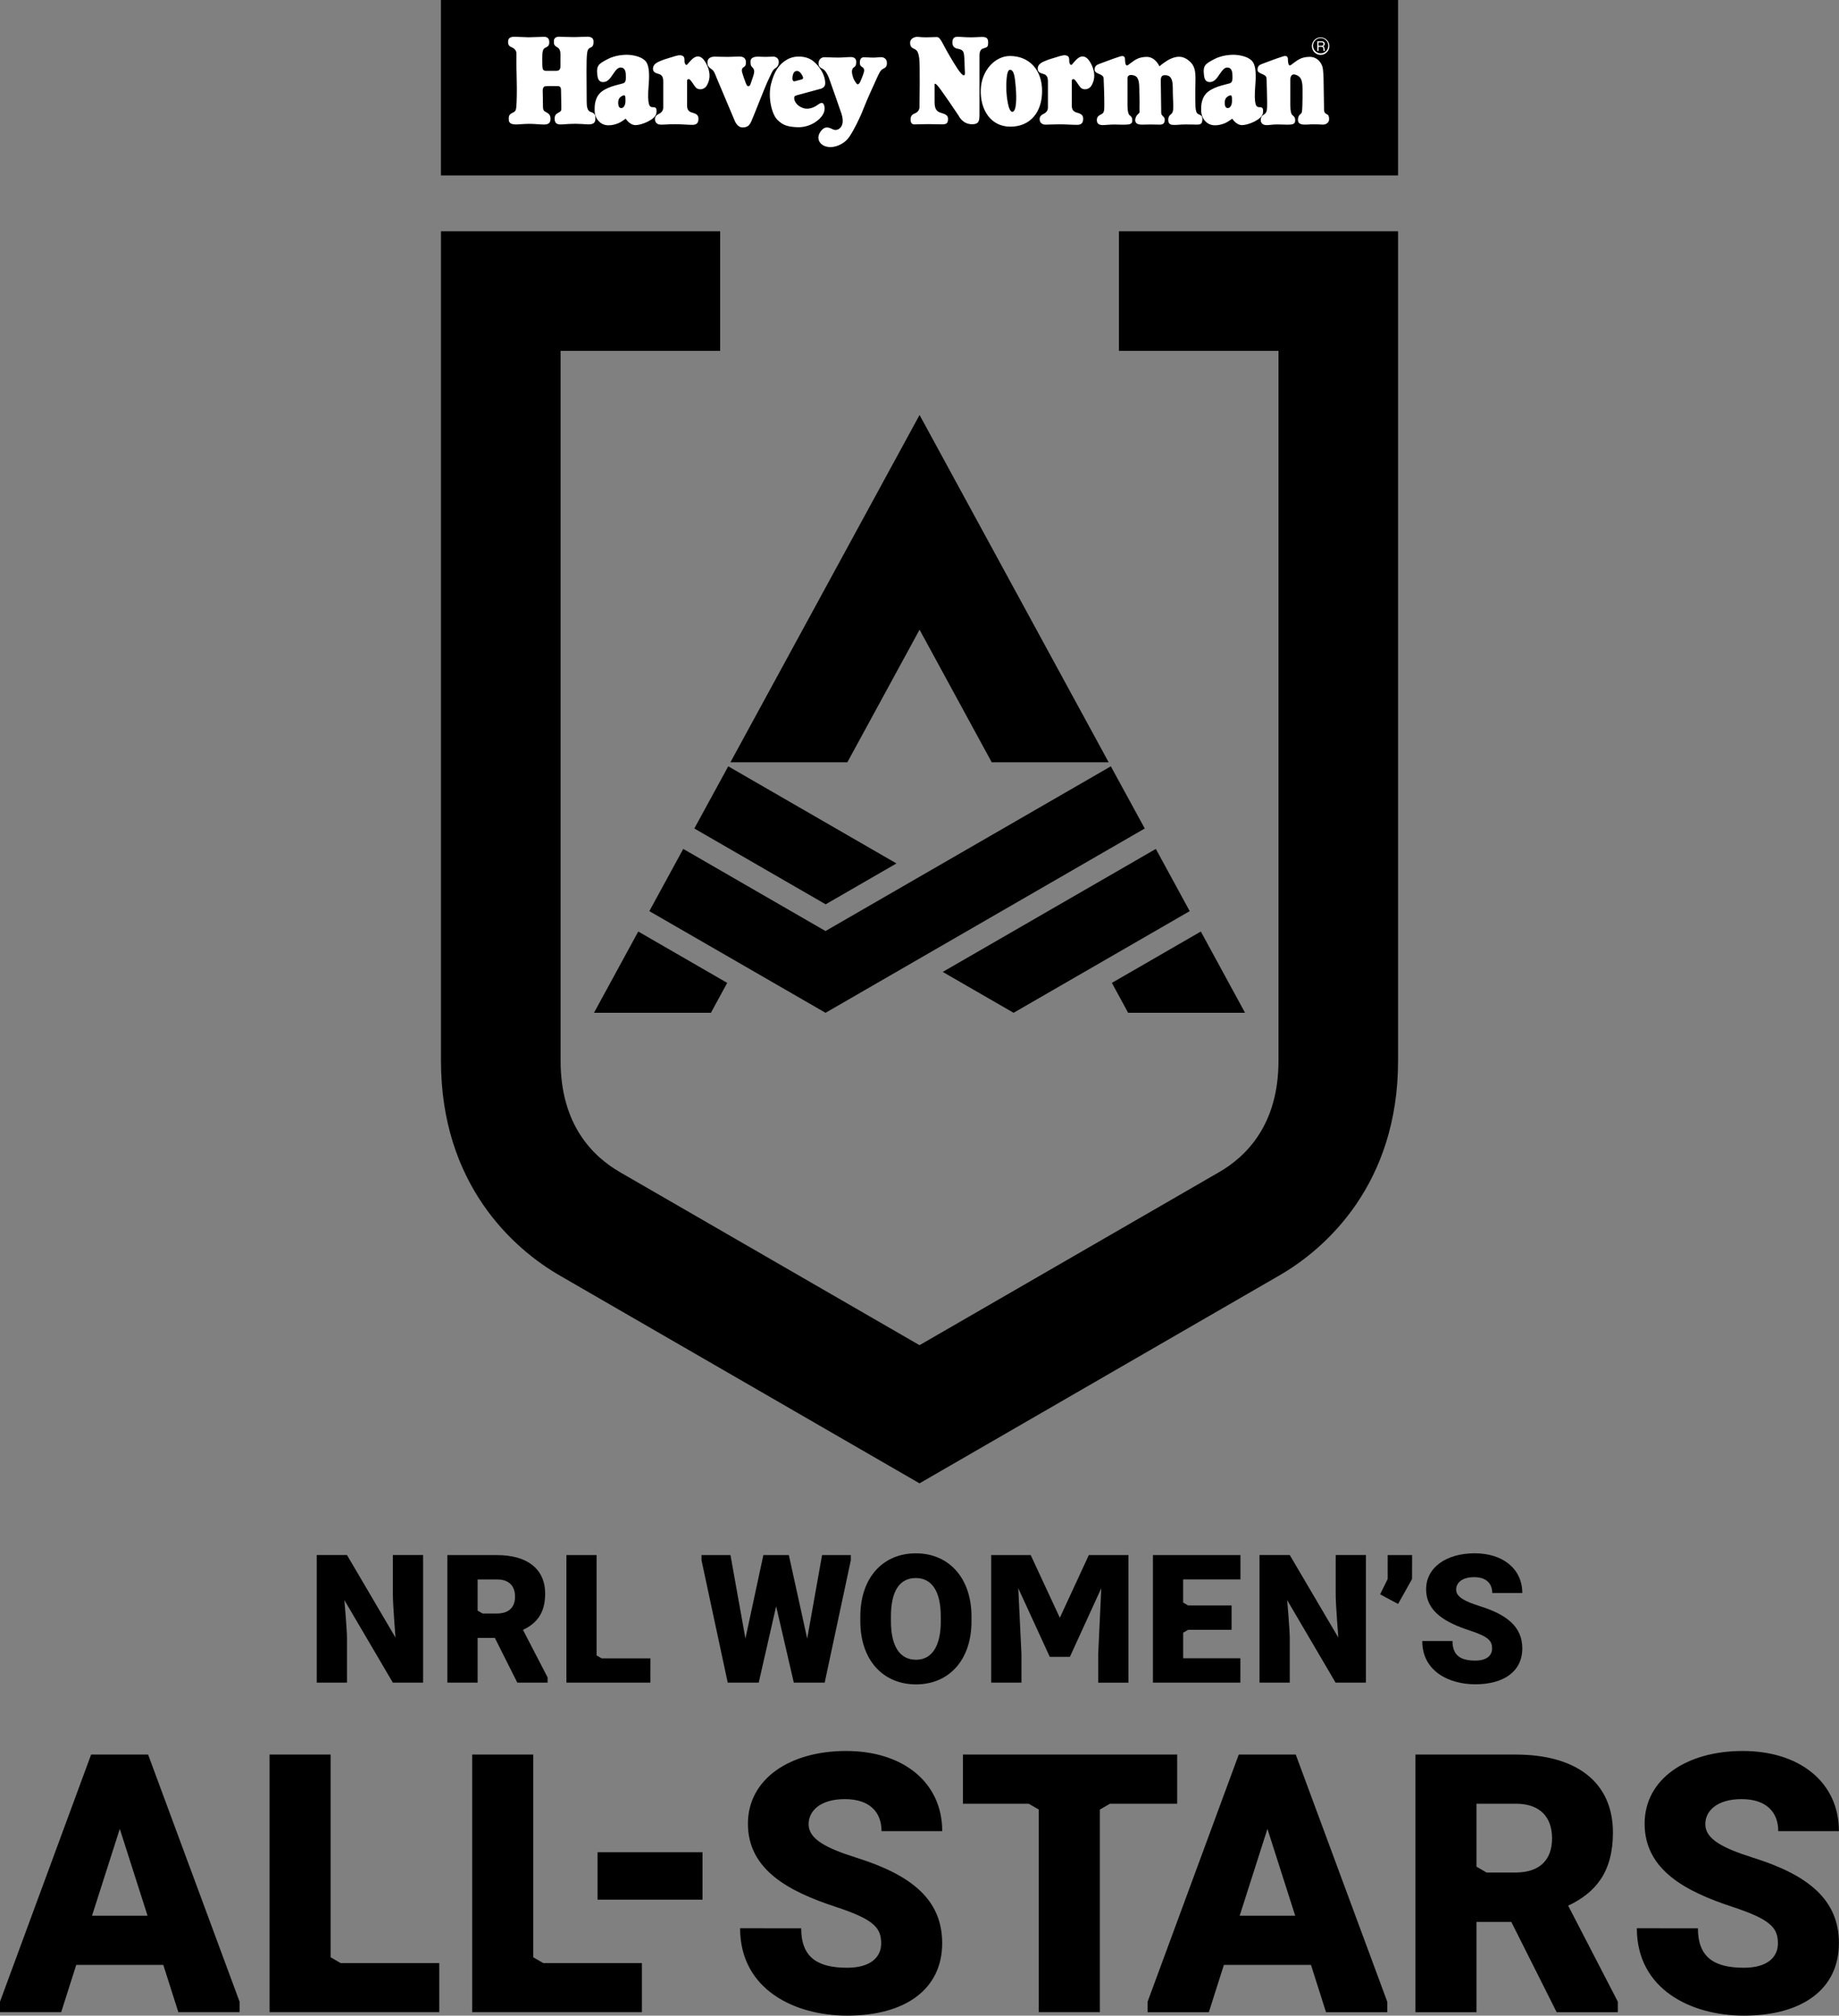 <?xml version="1.0" encoding="utf-8"?>
<!-- Generator: Adobe Illustrator 23.0.3, SVG Export Plug-In . SVG Version: 6.00 Build 0)  -->
<svg version="1.1" id="Layer_1" xmlns="http://www.w3.org/2000/svg" xmlns:xlink="http://www.w3.org/1999/xlink" x="0px" y="0px"
	 viewBox="0 0 456.11 500" style="enable-background:new 0 0 456.11 500;" xml:space="preserve">
<rect x="0" y="0" width="456.11" height="500" fill="#808080" stroke="none"/>
<style type="text/css">
	.st0{fill:#FFFFFF;}
</style>
<g>
	<path d="M421.12,478.32c0,7.33,4.17,9.79,11.42,9.79c5.96,0,8.42-2.76,8.42-6.01c0-3.87-1.72-5.97-11.42-9.14
		c-11.27-3.73-21.64-9.03-21.64-20.58c0-11.02,10.27-18.04,24.36-18.04c14.08,0,23.83,7.77,23.83,19.88h-15.05
		c0-4.7-2.94-7.94-9.09-7.94c-6.01,0-9,2.85-9,6.23c0,3.73,4.48,5.97,11.81,8.29c13.73,4.3,21.33,10.44,21.33,21.2
		c0,11.54-9.26,17.99-23.57,17.99c-13.04,0-26.55-6.49-26.55-21.68C405.99,478.32,421.12,478.32,421.12,478.32z"/>
	<path d="M198.71,478.32c0,7.33,4.17,9.79,11.41,9.79c5.97,0,8.43-2.76,8.43-6.01c0-3.87-1.71-5.97-11.41-9.14
		c-11.28-3.73-21.64-9.03-21.64-20.58c0-11.02,10.27-18.04,24.36-18.04c14.09,0,23.83,7.77,23.83,19.88h-15.05
		c0-4.7-2.94-7.94-9.09-7.94c-6.01,0-9,2.85-9,6.23c0,3.73,4.48,5.97,11.81,8.29c13.74,4.3,21.32,10.44,21.32,21.2
		c0,11.54-9.26,17.99-23.57,17.99c-13.03,0-26.55-6.49-26.55-21.68C183.56,478.32,198.71,478.32,198.71,478.32z"/>
	<polygon points="291.97,435.22 291.97,447.42 275.29,447.42 272.79,448.87 272.79,499.12 257.64,499.12 257.64,448.87 
		255.14,447.42 238.82,447.42 238.82,435.22 	"/>
	<polygon points="132.25,435.22 132.25,485.51 134.75,486.96 159.2,486.96 159.2,499.12 117.11,499.12 117.11,435.22 	"/>
	<polygon points="82,435.22 82,485.51 84.5,486.96 108.95,486.96 108.95,499.12 66.86,499.12 66.86,435.22 	"/>
	<path d="M321.37,435.22h-14.13l-22.61,61.32v2.59h15.19l3.73-11.72h21.6l3.73,11.72h15.19v-2.59L321.37,435.22z M307.46,475.21
		l6.89-21.55l6.89,21.55H307.46z"/>
	<path d="M36.73,435.22c0,0-14.13,0-14.13,0L0,496.53v2.59h15.18l3.73-11.72h21.59l3.73,11.72h15.19v-2.59L36.73,435.22z
		 M22.82,475.21l6.89-21.55l6.89,21.55H22.82z"/>
	<rect x="148.21" y="459.46" width="26.03" height="11.76"/>
	<path d="M388.94,472.71c6.76-3.21,11.1-8.29,11.1-18.12c0-12.65-9.26-19.36-24.1-19.36h-24.88v63.9h15.14v-22.38h8.64l11.24,22.38
		h15.18v-2.59L388.94,472.71z M375.86,464.49h-7.16l-2.5-1.45v-15.62h9.74c5.97,0,9,3.25,9,8.6S381.87,464.49,375.86,464.49z"/>
	<path d="M377.56,395.15h-7.45c0-2.33-1.46-3.93-4.5-3.93c-2.98,0-4.46,1.41-4.46,3.08c0,1.85,2.22,2.96,5.85,4.1
		c6.8,2.13,10.56,5.17,10.56,10.49c0,5.71-4.59,8.91-11.67,8.91c-6.45,0-13.14-3.21-13.14-10.73h7.5c0,3.63,2.07,4.85,5.65,4.85
		c2.96,0,4.17-1.37,4.17-2.98c0-1.92-0.85-2.96-5.65-4.52c-5.58-1.85-10.71-4.47-10.71-10.19c0-5.46,5.08-8.93,12.06-8.93
		C372.74,385.31,377.55,389.16,377.56,395.15L377.56,395.15z"/>
	<polygon points="307.66,391.78 293.44,391.78 293.44,397.52 294.68,398.24 305.46,398.24 305.46,404.28 294.69,404.28 293.45,405 
		293.45,411.34 307.64,411.34 307.64,417.38 285.95,417.38 285.95,385.75 307.66,385.75 307.66,391.79 	"/>
	<polygon points="253.34,417.38 245.84,417.38 245.84,385.75 255.64,385.75 262.86,401.3 270.05,385.75 279.88,385.75 
		279.88,417.39 272.38,417.39 272.38,410.26 273.14,393.96 265.36,410.98 260.36,410.98 252.55,393.96 253.34,410.26 253.34,417.39 
			"/>
	<polygon points="188.18,417.38 180.49,417.38 173.99,387.03 173.99,385.75 181.17,385.75 184.88,406.45 189.33,385.75 
		195.65,385.75 200.2,406.47 203.89,385.75 211.02,385.75 211.02,387.03 204.54,417.38 196.88,417.38 192.5,398.44 	"/>
	<polygon points="161.31,417.38 140.48,417.38 140.48,385.75 147.97,385.75 147.97,410.64 149.21,411.36 161.32,411.36 	"/>
	<path d="M319.89,417.38h-7.5v-31.64h7.5l12.04,20.47c0,0-0.65-8.18-0.65-10.63v-9.84h7.49v31.64h-7.52l-12.01-20.47
		c0,0,0.65,7.42,0.65,9.37V417.38z"/>
	<path d="M86.06,417.38h-7.5v-31.64h7.5l12.03,20.47c0,0-0.65-8.18-0.65-10.63v-9.84h7.5v31.64h-7.51l-12.02-20.47
		c0,0,0.65,7.42,0.65,9.37C86.06,406.28,86.06,417.38,86.06,417.38z"/>
	<path d="M227.15,385.31c-8.1,0-13.77,5.96-13.77,15.69v1.15c0,9.73,5.71,15.67,13.82,15.67v0c8.06,0,13.75-5.93,13.75-15.66V401
		C240.94,391.27,235.21,385.31,227.15,385.31z M233.34,402.15c0,6.15-2.19,9.56-6.15,9.56c-4.06,0-6.22-3.41-6.22-9.56v-1.19
		c0-6.24,2.11-9.52,6.17-9.52c3.96,0,6.19,3.28,6.19,9.52V402.15z"/>
	<path d="M129.71,404.3c3.35-1.59,5.5-4.11,5.5-8.97c0-6.26-4.58-9.58-11.93-9.58h-12.32v31.63h7.5c0,0,0-11.08,0-11.08h4.28
		l5.56,11.08h7.52v-1.28L129.71,404.3z M123.24,400.24h-3.54l-1.24-0.72v-7.73h4.82c2.96,0,4.46,1.61,4.46,4.27
		C127.74,398.69,126.22,400.24,123.24,400.24z"/>
	<polygon points="346.75,397.87 342.3,395.48 344.17,391.68 344.17,385.75 350.23,385.75 350.21,391.7 346.75,397.87 	"/>
</g>
<g>
	<path d="M346.75,57.37v205.76c0,30.44-17.73,46.57-29.67,53.38l-89.02,51.44l-89.02-51.43c-11.94-6.82-29.67-22.94-29.67-53.38
		V57.37h69.24v29.67h-39.57v176.1c0,15.88,8,23.78,14.84,27.69l74.18,42.85l74.18-42.85c6.84-3.91,14.85-11.81,14.85-27.69V87.04
		h-39.57V57.37C277.51,57.37,346.75,57.37,346.75,57.37z"/>
	<polygon points="283.92,205.51 275.51,190.09 204.74,230.95 169.46,210.58 161.05,226.01 204.75,251.23 	"/>
	<polygon points="297.83,231.07 275.77,243.81 279.8,251.23 308.8,251.23 	"/>
	<polygon points="147.32,251.23 176.32,251.23 180.36,243.81 158.3,231.07 	"/>
	<polygon points="286.67,210.58 233.82,241.09 251.39,251.23 295.07,226.01 	"/>
	<polygon points="204.78,224.32 222.34,214.18 180.62,190.09 172.21,205.51 	"/>
	<polygon points="274.97,189.09 245.97,189.09 228.07,156.2 210.16,189.09 181.16,189.09 228.07,102.94 	"/>
</g>
<g>
	<polygon points="346.75,0 346.75,43.52 109.36,43.52 109.36,0 	"/>
	<path class="st0" d="M329.44,11.44c0.05-1.04-0.75-1.93-1.79-1.98s-1.93,0.75-1.98,1.79c0,0.06,0,0.13,0,0.19
		c0.05,1.04,0.94,1.84,1.98,1.79C328.62,13.19,329.39,12.41,329.44,11.44z M329.72,11.44c0,1.2-0.97,2.17-2.17,2.18
		c-1.2,0-2.17-0.97-2.18-2.17l0,0c0-1.2,0.97-2.17,2.17-2.18C328.74,9.27,329.72,10.25,329.72,11.44z M328.23,10.92
		c0-0.23-0.12-0.41-0.42-0.41h-0.79v0.84h0.67C327.98,11.35,328.23,11.27,328.23,10.92z M328.5,11.98c0.02,0.24,0.01,0.5,0.14,0.66
		h-0.35c-0.09-0.09-0.04-0.35-0.08-0.59c-0.04-0.23-0.1-0.43-0.4-0.43h-0.78v1.02h-0.32v-2.4h1.13c0.45,0,0.72,0.24,0.72,0.63
		c0,0.29-0.12,0.53-0.42,0.61v0C328.41,11.54,328.47,11.75,328.5,11.98z M328.39,27.01c0-0.7-0.11-6.11-0.11-6.82
		c0,0,0-2.88-0.33-3.75c0,0-0.68-2.34-3.14-2.34c-2.17,0-3.15,0.98-3.81,1.41c-0.65,0.43-0.76,0.7-1.13,0.7
		c-0.38,0-0.44-1.09-0.44-1.41c0-0.33,0-1.2-1.19-0.82c-1.2,0.38-2.23,0.76-2.23,0.76c-2.06,0.76-2.39,0.87-2.93,1.09
		c-0.54,0.22-1.19,0.43-1.19,1.47c0,1.15,2.17,0.92,2.23,2.12c0.05,1.25,0.16,4.07,0.16,5.86c0,1.79,0,2.49-0.6,2.99
		c-0.39,0.32-0.98,0.47-0.98,1.5c0,1.02,0.78,1.27,1.49,1.27c0.7,0,1.36-0.17,2.61-0.17c1.26,0,1.33,0.06,2.58,0.06
		c1.24,0,1.85-0.16,1.85-1.03c0-0.87-0.33-1.03-0.65-1.31c-0.33-0.27-0.55-0.98-0.55-2.5v-6.29c0,0-0.09-1.73,1.33-1.25
		c1.14,0.38,1.69,1.12,1.69,3.41c0,1.91,0.02,2.99-0.04,4.29c-0.05,1.3-0.07,1.77-0.4,2c-0.56,0.41-0.69,0.93-0.69,1.47
		c0,0.55,0.21,1.19,1.63,1.19c1.41,0,0.97-0.07,2.17-0.07c1.19,0,1.3,0.03,2.34,0.07c0.76,0.03,1.57-0.45,1.58-1.3
		C329.66,27.64,328.38,28.94,328.39,27.01z M296.95,28.12c-0.55-0.53-0.49-2.23-0.49-5.65s0.43-5.59-1.36-7.22
		c-1.79-1.63-3.36-1.25-4.66-0.71c-1.31,0.54-2.88,1.91-2.88,1.91s-0.98-2.34-3.15-2.34c-2.17,0-3.15,0.97-3.8,1.41
		c-0.65,0.43-0.76,0.7-1.14,0.7s-0.44-1.08-0.44-1.41c0-0.32,0-1.19-1.19-0.82c-1.2,0.38-2.23,0.76-2.23,0.76
		c-2.06,0.76-2.39,0.87-2.93,1.09c-0.54,0.22-1.19,0.43-1.19,1.46c0,1.14,2.17,0.92,2.23,2.12c0.05,1.25,0.17,4.07,0.17,5.86
		c0,1.8,0.07,2.6-0.6,2.99c-0.54,0.32-1.25,0.49-1.25,1.52c0,1.03,0.76,1.24,1.46,1.24c0.71,0,1.63-0.14,2.88-0.14
		c1.25,0,1.77,0.07,2.61,0.04c1.25-0.03,1.84-0.16,1.84-1.03c0-0.86-0.32-1.03-0.65-1.3c-0.32-0.27-0.54-0.98-0.54-2.5v-6.62
		c0,0-0.1-1.01,1.09-0.87c1.21,0.14,1.84,0.73,1.84,3.36c0,1.91,0.12,2.99,0.06,4.29c-0.05,1.31,0.17,1.63-0.27,1.95
		c-0.47,0.37-0.76,0.92-0.81,1.52c0,0.54,0.21,1.19,1.63,1.19c1.41,0,0.98-0.04,2.17-0.04s1.3,0.04,2.33,0.04
		c1.03,0,1.2-0.6,1.2-1.31c0-0.7-0.87-0.87-0.87-1.57s-0.11-7.17-0.11-7.87s0-1.52,0.98-1.52c0.98,0,2,0.26,2,3.15
		c0,2.4,0.11,3.2,0.11,4.4s-0.04,1.36-0.26,1.8c-0.22,0.43-0.98,0.54-0.98,1.74s0.76,1.25,1.58,1.25c0.81,0,1.39-0.12,2.8-0.12
		c1.42,0,1.92,0.04,2.68,0.04c0.87,0,1.41-0.08,1.41-1.39C298.2,28.41,297.44,28.58,296.95,28.12z M251.94,21.76
		c-0.22-2.72-0.44-4.45-1.46-4.45c-0.98,0-0.93,4.29-0.87,5.37c0.06,1.09,0.43,5.05,1.46,5.05
		C252.11,27.73,252.16,24.48,251.94,21.76z M258.46,22.57c0,5.27-2.93,8.85-7.87,8.85c-4.94,0-7.5-4.29-7.34-9.17
		c0.17-4.89,3.64-8.36,7.23-8.36C255.25,13.89,258.46,17.31,258.46,22.57z M243.8,12.04c1.1-0.35,1.28-0.3,1.28-1.66
		c0-1.11-0.81-1.22-1.54-1.22s-1.45,0.1-2.82,0.1c-1.36,0-2.35-0.13-3.32-0.13s-1.19,0.7-1.19,1.43s0.34,1.36,1.32,1.53
		c1.24,0.22,1.46,0.64,1.58,1.57c0.13,0.98,0.13,2.95,0.17,3.59c0.04,0.64,0.13,1.44-0.21,1.44c-0.69,0-2.16-2.48-3.58-4.9
		c-1.84-3.11-2.22-4.6-3.15-4.6c-1.08,0-1.5,0.07-2.52,0.07c-1.62,0-1.83-0.12-2.35-0.12c-0.51,0-1.74,0.34-1.74,1.45
		c0,1.11,0.51,1.28,1.1,1.58c0.6,0.3,0.91,0.66,1.15,2.22c0.25,1.62,0.07,11.64,0.07,12.07c0.04,0.55-0.22,1.09-0.67,1.41
		c-0.6,0.43-1.54,0.39-1.54,1.79c0,1.41,0.98,1.19,1.41,1.19c0.42,0,1.74-0.06,2.98-0.06c1.46,0,2.39,0.06,3.54,0.06
		c1.15,0,1.36-0.51,1.36-1.37c0-0.85-0.6-1.15-1.62-1.45c-1.02-0.29-1.71-0.77-1.71-2.64v-4.22c0,0-0.17-0.85,0.64-0.04
		c0.81,0.81,5.35,7.61,5.35,7.61s0.93,2.08,3.31,2.08c1.82,0,1.83-0.96,1.83-2.75V13.7C242.94,13.7,242.86,12.34,243.8,12.04z
		 M218.53,14.18c-0.81,0-0.97,0.11-1.97,0.11s-1.52-0.09-2.26-0.09c-0.73,0-1.07,0.5-1.04,1.42c0.01,0.51,0.15,0.72,0.47,0.94
		c0.27,0.19,0.79,0.42,0.53,1.36c-0.26,0.94-0.95,2.47-0.95,2.47s-0.26,0.52-0.58,0.52c-0.31,0-0.83-0.99-1-1.31
		c-0.15-0.32-0.6-1.64-0.37-2.31c0.08-0.23,0.15-0.43,0.42-0.58c0.41-0.23,0.58-0.58,0.58-1.36c0-0.84-0.52-1.2-1.36-1.2
		s-1.96,0.13-3.06,0.13c-1.73,0-2.61-0.09-3.46-0.09c-0.84,0-1.47,0.63-1.47,1.58c0,0.95,0.73,1.12,1.11,1.36
		c0.63,0.41,1.1,1.26,1.47,2.2c0.37,0.94,3.04,8.67,3.04,8.67s0.63,1.62,0.27,2.83c-0.37,1.2-1.42,1.62-2.21,1.31
		c-0.79-0.32-2.09-1.34-3.36,0.79c-1,1.68,0.21,3.56,2.67,3.56c1.53,0,3.53-0.92,4.62-2.51c1.14-1.68,2.57-4.51,3.57-7.09
		c1-2.57,2.42-5.56,3.1-7.09c0.68-1.52,1.05-2.41,1.74-2.73c0.68-0.32,0.94-0.58,0.94-1.47C219.98,14.73,219.35,14.18,218.53,14.18z
		 M197.11,20.16l1.8-0.48c0,0,0.51-0.14,0.12-0.86c-0.39-0.73-0.88-1.35-1.57-1.2c-0.69,0.15-0.84,0.99-0.9,1.42
		C196.5,19.46,196.5,20.28,197.11,20.16z M203.06,29.65c-1.35,1.2-3.27,2.01-5.44,1.9c-2.16-0.12-3.43-0.42-4.84-1.86
		c-1.41-1.44-2.35-5.62-1.56-8.81c0.79-3.19,2.04-5.02,4.03-6.13c1.98-1.11,4.57-0.84,6.04,0.12c1.47,0.97,2.5,2.61,2.92,3.63
		c0.42,1.02,0.49,1.81,0.45,2.33c-0.05,0.87-0.99,1.16-0.99,1.16l-5.74,1.56c0,0-0.54,0.12-0.81,0.31c-0.28,0.18-0.34,1.71,1.5,2.7
		c1.84,0.99,3.58-0.12,4.15-0.53c0.57-0.42,1.36-0.93,1.65,0.15C204.71,27.24,204.41,28.44,203.06,29.65z M192.17,17.02
		c0.56-0.36,0.98-0.72,0.98-1.68s-0.81-1.3-1.38-1.3c-0.58,0-0.76,0.07-1.92,0.07s-1.6-0.08-2.19-0.05
		c-0.6,0.03-1.51,0.29-1.51,1.14c0,0.84,0.03,1.11,0.43,1.48c0.54,0.51,0.54,1.07,0.39,1.67c-0.15,0.61-0.82,2.49-0.82,2.49
		s-0.14,0.55-0.57,0.55c-0.33,0-0.53-0.57-0.72-1.09c-0.29-0.76-0.55-1.53-0.79-2.32c-0.15-0.54-0.11-1,0.3-1.26
		c0.43-0.27,0.66-0.45,0.63-1.38c-0.04-1.11-0.9-1.32-1.69-1.32c-0.78,0-1.6,0.09-2.98,0.09c-1.68,0-2.29-0.06-3.1-0.06
		c-0.8,0-1.77,0.33-1.77,1.41c0,0.87,0.29,1.2,1.04,1.71c0.67,0.45,0.94,1.44,1.21,2.08l4.54,10.76c0,0,0.63,1.6,1.9,1.6
		c1.26,0,1.71-0.51,2.16-1.44c0.45-0.93,3.34-8.42,4.12-10.07C191.24,18.43,191.6,17.38,192.17,17.02z M267.58,14.29
		c-0.93,0.59-1.61,1.74-1.86,1.81c-0.25,0.06-0.53-0.38-0.53-0.9c0-0.53,0.03-1.09-0.46-1.34c-0.7-0.34-1.49-0.06-2.83,0.35
		c-1.33,0.4-1.9,0.56-2.95,1.02c-1.06,0.47-1.58,1-1.58,1.84c0,0.84,0.74,1.09,1.39,1.27c0.65,0.18,1.15,0.56,1.15,1.83v6.52
		c0,0,0.07,1.03-1.08,1.56c-1.15,0.52-0.96,1.27-0.96,1.52c0,0.25,0.25,1.15,1.43,1.15s1.67-0.08,3.36-0.08s3.26,0.13,4.53,0.13
		c1.27,0,1.46-0.81,1.46-1.55c0-0.74-0.4-1.18-1.49-1.46c-1.09-0.28-1.33-0.94-1.33-1.78v-6.25c0,0,0.25-0.69,0.84-0.03
		c0.59,0.65,1.08,1.77,1.68,2.08c0.88,0.41,1.93,0.05,2.39-0.81c0.62-1.09,1.09-2.7,0.04-5S268.51,13.7,267.58,14.29z M172.17,14.29
		c-0.93,0.59-1.62,1.74-1.87,1.81c-0.25,0.06-0.53-0.38-0.53-0.9c0-0.53,0.03-1.09-0.46-1.34c-0.7-0.34-1.49-0.06-2.82,0.35
		c-1.33,0.4-1.9,0.56-2.95,1.02c-1.06,0.47-1.59,1-1.59,1.84c0,0.84,0.75,1.09,1.4,1.27c0.65,0.18,1.15,0.56,1.15,1.83v6.52
		c0,0,0.07,1.03-1.08,1.56c-1.15,0.52-0.96,1.27-0.96,1.52c0,0.25,0.25,1.15,1.43,1.15c1.18,0,1.91-0.11,3.58-0.11
		c1.68,0,3.03,0.16,4.3,0.16c1.28,0,1.46-0.81,1.46-1.55c0-0.74-0.4-1.18-1.49-1.46c-1.08-0.28-1.33-0.94-1.33-1.78v-6.25
		c0,0,0.25-0.69,0.84-0.03c0.59,0.65,1.09,1.77,1.68,2.08c0.89,0.41,1.93,0.05,2.39-0.81c0.62-1.09,1.09-2.7,0.04-5
		C174.28,13.85,173.1,13.7,172.17,14.29z M305.56,25.07c0-1.12,0-1.65-0.68-1.34c-0.68,0.31-1.18,0.78-1.12,1.95
		c0.07,1.18,0.62,1.12,0.81,1.12C305.03,26.81,305.56,26.19,305.56,25.07z M313.23,28.06c-0.22,1.61-3.67,2.98-5.16,2.98
		c-1.49,0-2.45-1.61-2.45-1.61s-0.71,0.56-1.46,0.96c-0.75,0.4-3.2,1.31-4.79,0.06c-1.58-1.24-1.46-2.95-1.46-3.51
		c0-0.56,0-2.92,1.81-4.26c1.8-1.34,4.51-1.74,5.32-2.02c0.81-0.28,0.62-1.4,0.62-2.14c0-0.75-0.25-1.77-1.24-1.77
		c-0.71,0-1.17,0.56-1.93,1.65c-0.74,1.09-1.3,1.93-2.42,1.96c-1.11,0.03-1.37-0.9-1.46-1.74c-0.09-0.84-0.22-2.02,0.59-2.73
		c0.81-0.72,2.61-1.53,2.61-1.53c1.06-0.37,1.61-0.59,3.29-0.74c2.02-0.18,4,0.43,4.73,0.94c0.77,0.53,1.95,1.12,1.52,6.43
		c-0.43,5.31,0.28,5.53,0.88,5.59C312.8,26.63,313.45,26.44,313.23,28.06z M155.13,25.07c0-1.12,0-1.65-0.69-1.34
		c-0.68,0.31-1.18,0.78-1.11,1.95c0.06,1.18,0.62,1.12,0.8,1.12C154.6,26.81,155.13,26.19,155.13,25.07z M162.8,28.06
		c-0.22,1.61-3.67,2.98-5.16,2.98c-1.49,0-2.45-1.61-2.45-1.61s-0.72,0.56-1.46,0.96c-0.75,0.4-3.2,1.31-4.79,0.06
		c-1.59-1.24-1.46-2.95-1.46-3.51c0-0.56,0-2.92,1.8-4.26c1.81-1.34,4.51-1.74,5.31-2.02c0.81-0.28,0.62-1.4,0.62-2.14
		c0-0.75-0.25-1.77-1.25-1.77c-0.72,0-1.18,0.56-1.92,1.65c-0.74,1.09-1.31,1.93-2.43,1.96c-1.12,0.03-1.36-0.9-1.46-1.74
		c-0.09-0.84-0.21-2.02,0.59-2.73c0.8-0.72,2.61-1.53,2.61-1.53c1.06-0.37,1.62-0.59,3.29-0.74c2.02-0.18,3.99,0.43,4.73,0.94
		c0.78,0.53,1.96,1.12,1.52,6.43c-0.44,5.31,0.28,5.53,0.87,5.59C162.37,26.63,163.02,26.44,162.8,28.06z M147.65,28.95
		c0,0.46,0.18,1.41-0.68,1.75c-0.87,0.34-1.99,0.01-4.16,0.01s-2.77,0.16-3.79,0.16c-1.03,0-1.46-0.43-1.46-1.46
		c0-1.02,0.57-1.25,1.15-1.58c0.59-0.34,0.51-0.52,0.51-1.55c0-0.99-0.08-3.16-0.08-4.01s-0.59-0.9-0.59-0.9s-0.78-0.02-1.65-0.02
		c-0.87,0-1.08-0.01-1.68,0.05c-0.59,0.07-0.62,0.99-0.62,0.99s0.07,3.05,0.07,4.13c0,1.09,0.53,1.12,0.84,1.34
		c0.32,0.22,1.03,0.44,1.03,1.62s-0.71,1.41-1.65,1.41c-0.93,0-2.24-0.17-3.54-0.17c-1.31,0-2.79,0.14-2.79,0.14
		c-1.84,0.12-2.32-0.37-2.37-1.08c-0.06-0.99,0.06-1.39,0.97-1.82c0.87-0.4,0.87-0.72,0.97-2.67c0.09-1.96,0.06-5.23,0-6.74
		c-0.07-1.52-0.04-4.84-0.04-5.31c-0.01-0.49-0.26-0.94-0.67-1.22c-0.62-0.47-1.51-0.39-1.4-1.79c0.09-1.24,1.33-1.12,2.14-1.09
		l2.98,0.11c0,0,3.48-0.12,3.85-0.12s1.24,0.12,1.24,1.3c0,1.18-0.56,1.12-1.12,1.49c-0.56,0.38-0.62,1.15-0.62,2.73
		c0,1.15,0,1.95,0.12,2.42s0.71,0.5,0.71,0.5h2.68c1.03,0,1-0.87,1-1.25v-1.65c0-1.4,0.15-2.42-0.78-2.94
		c-0.88-0.51-0.84-0.78-0.84-1.56c0-0.78,0.6-1.06,1.28-1.06c0.68,0,1.83,0.09,3.44,0.09c1.62,0,2.36-0.09,3.61-0.09
		c1.24,0,1.49,0.62,1.49,1.18c0,0.56,0.02,1.15-0.65,1.47c-0.46,0.21-0.81,0.4-0.93,1.4c-0.13,0.99-0.15,2.29-0.15,4.47
		s0.04,7.46,0.04,7.46c0,1.15,0.08,2.4,0.99,2.67C147.44,28.07,147.65,28.49,147.65,28.95z"/>
</g>
</svg>

